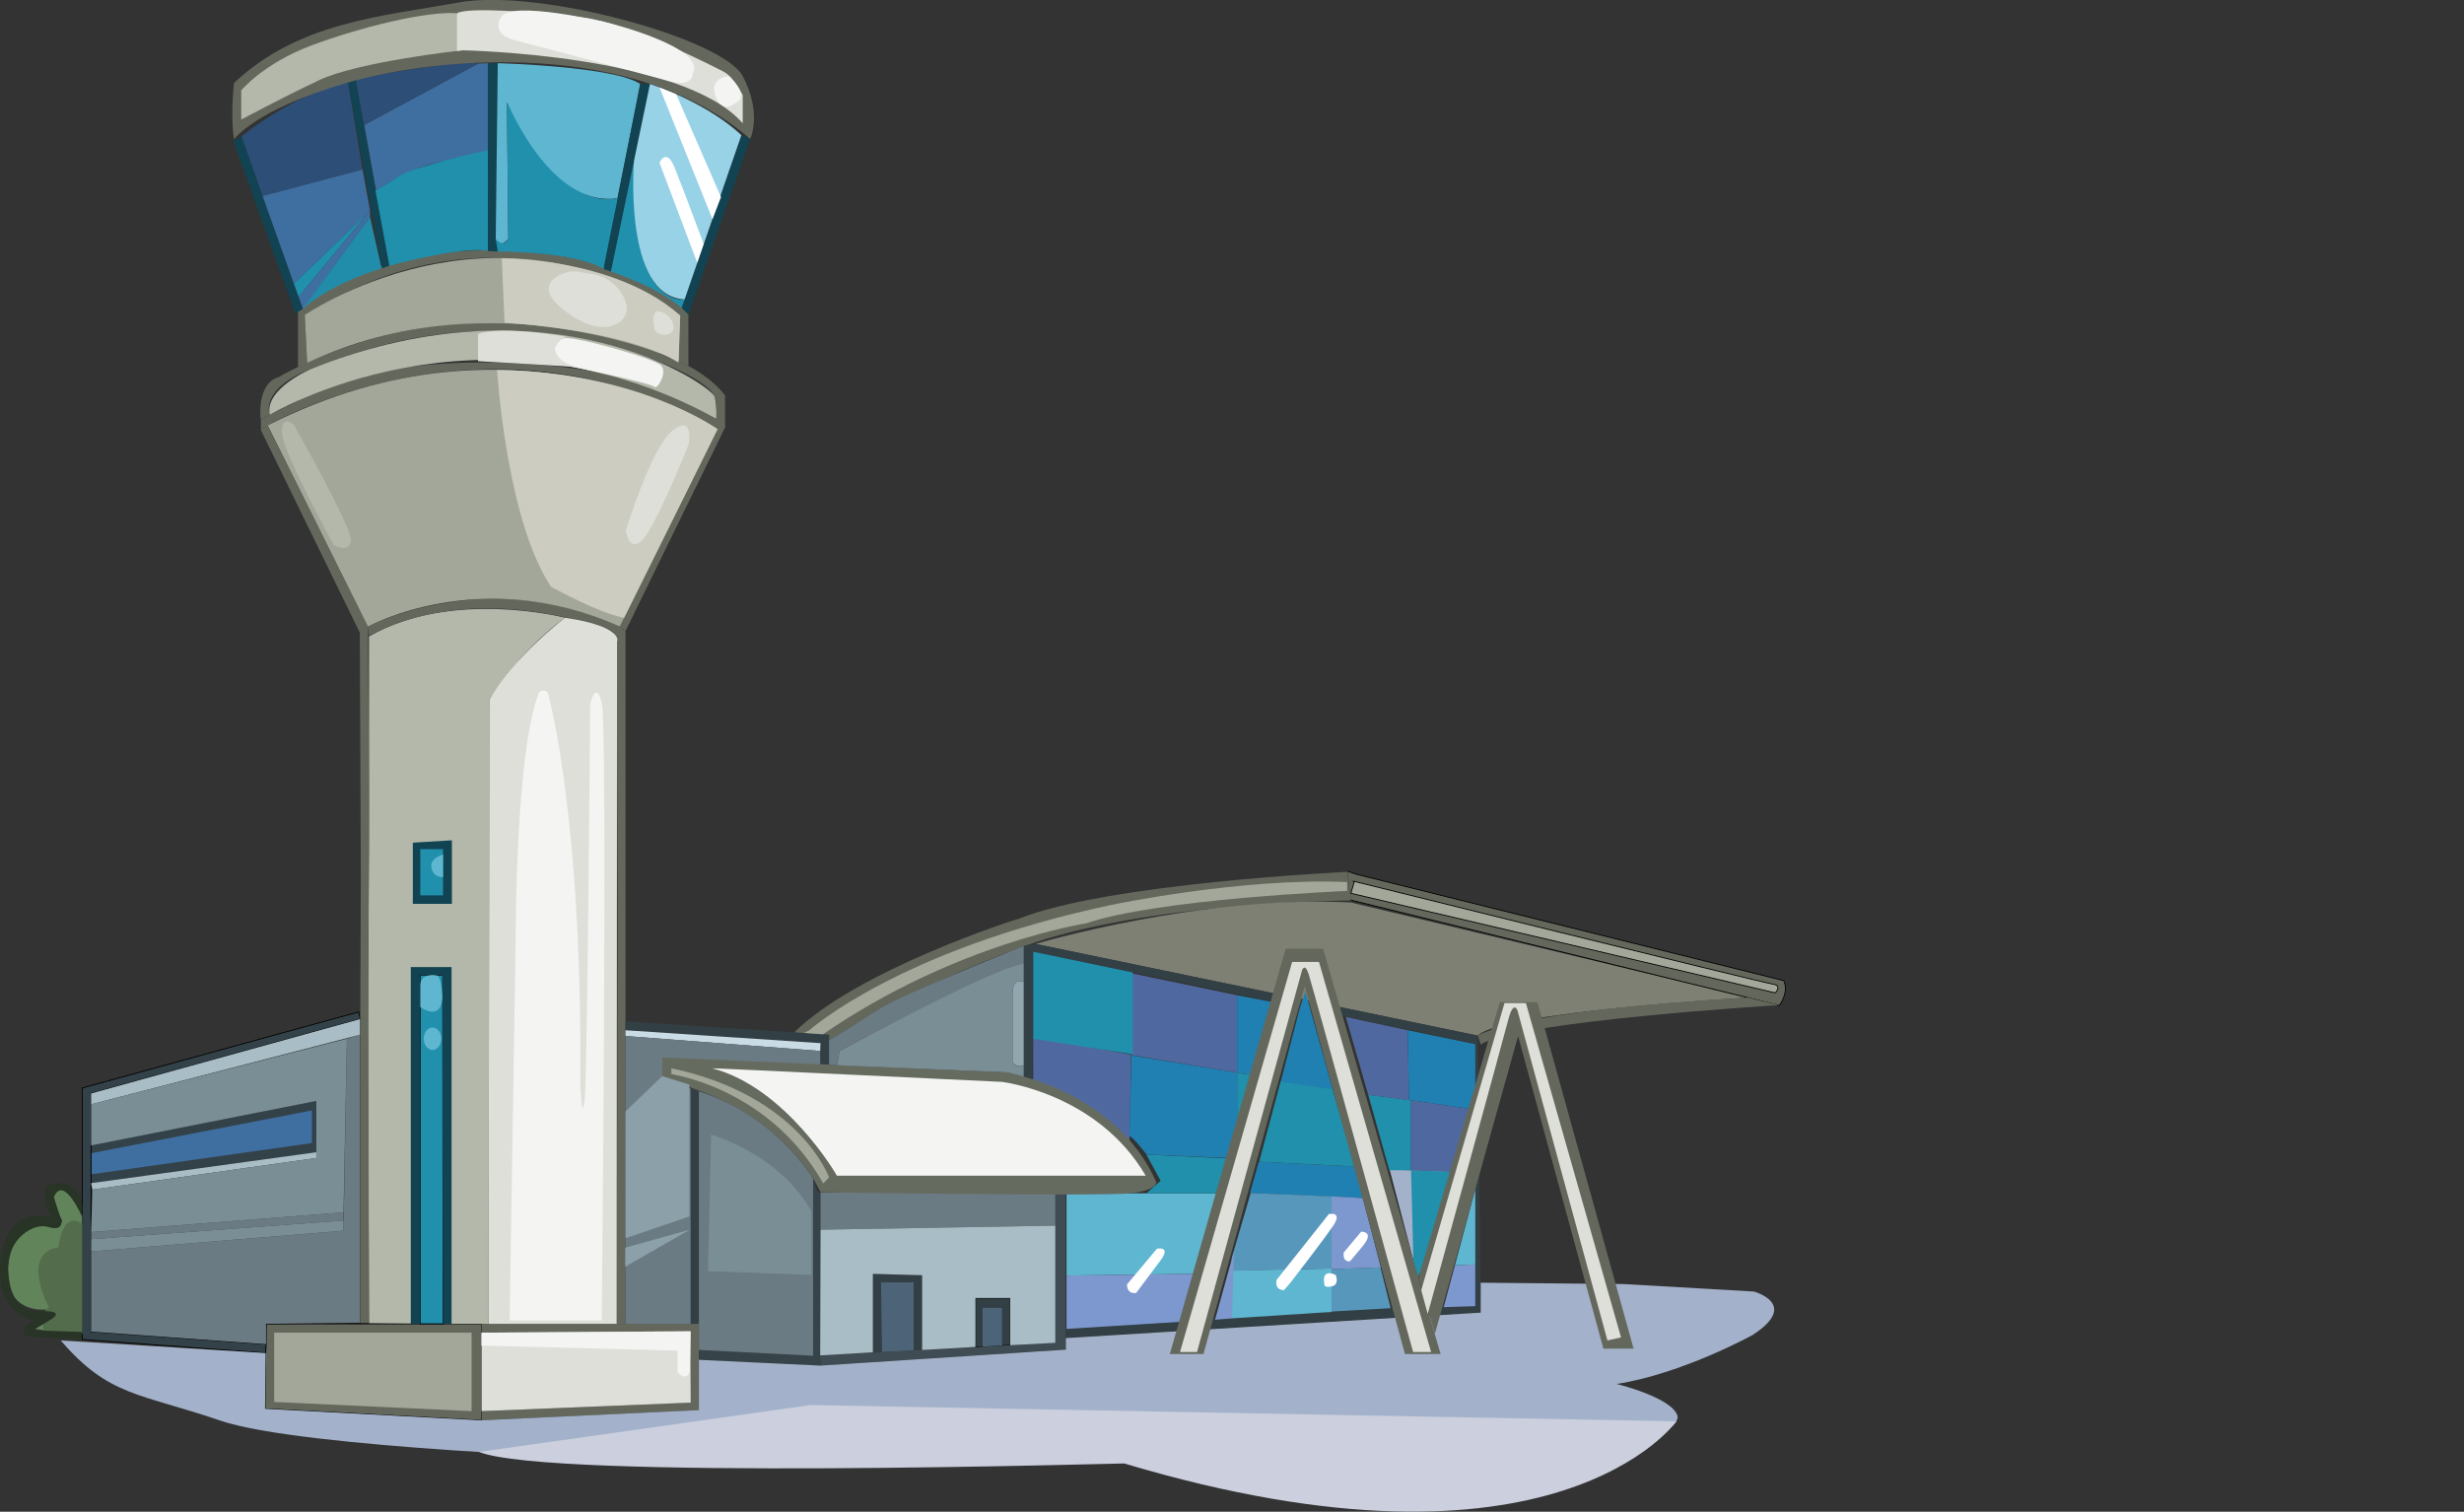 <?xml version="1.0" encoding="UTF-8"?>
<svg id="uuid-0726018f-b67f-4cb9-98a0-6303fa87c306" data-name="katman 1" xmlns="http://www.w3.org/2000/svg" width="725.2" height="444.9" viewBox="0 0 725.2 444.9">
  <rect x="0" y="0" width="725.2" height="444.9" fill="#333333" stroke="none"/>
  <defs>
    <style>
      .uuid-a1bdce97-864d-442f-a293-a3ff18d68fd2, .uuid-ee378387-7ad7-4a73-9ef5-46ff15e64363 {
        fill: none;
      }

      .uuid-b4b0b4f7-a5d0-47a6-80a5-6f2288cef266 {
        fill: #5eb6d0;
      }

      .uuid-e8a90b95-603c-49fa-a8e2-37d7cc88d004 {
        fill: #2090ac;
      }

      .uuid-6b3755f4-d21b-4eee-ad83-52a819208526 {
        fill: #2080b1;
      }

      .uuid-a16f16ee-e35b-423a-ae08-1c51f97ecffe {
        fill: #2190ac;
      }

      .uuid-a16f16ee-e35b-423a-ae08-1c51f97ecffe, .uuid-0971d113-46bb-4cdb-80db-cc495d704142, .uuid-b1bb02bf-918d-4879-b466-a358b261f802, .uuid-fcc7f83d-a042-48af-bc09-6cefe0a07de6, .uuid-ee378387-7ad7-4a73-9ef5-46ff15e64363, .uuid-f52a7283-3fe0-4f51-bb54-4d73cc456720 {
        stroke: #000;
        stroke-miterlimit: 10;
        stroke-width: .25px;
      }

      .uuid-e3dd2d54-43fe-4623-884a-44c43daa1c45 {
        fill: #666b60;
      }

      .uuid-3ae84627-f7dd-48f9-8950-4e7d042979a9, .uuid-f52a7283-3fe0-4f51-bb54-4d73cc456720 {
        fill: #64685c;
      }

      .uuid-4ddb53e4-458e-4da8-9409-2deb242eec29 {
        fill: #dedfd9;
      }

      .uuid-0971d113-46bb-4cdb-80db-cc495d704142, .uuid-c884be37-3f9c-4ff2-8e0f-3acf3c36cd73 {
        fill: #323f44;
      }

      .uuid-50d162b4-45ee-48c1-b252-8970b5a05b34 {
        fill: #3f6fa1;
      }

      .uuid-4ebc1c84-c4f1-427b-b223-7cc9ce1e33b7 {
        fill: #7c98ce;
      }

      .uuid-e83dd368-f3d0-49e9-93d3-a3e7e64707d5 {
        fill: #7a8e96;
      }

      .uuid-72d1dcc0-9f58-4e1e-8711-23b2c0e6d39d {
        fill: #a8bdc5;
      }

      .uuid-53463156-5ee3-4d4c-9a56-cfd03721bfed {
        fill: #364348;
      }

      .uuid-2a46c6a0-71a7-4853-8d3b-7be7981e0edd {
        fill: #114352;
      }

      .uuid-2d8b56a3-c692-48e2-bde6-3fa4e4c7df2a {
        fill: #8ba0a9;
      }

      .uuid-c0506377-0b15-4ba3-b4f9-fd1576282921, .uuid-b1bb02bf-918d-4879-b466-a358b261f802 {
        fill: #a3a799;
      }

      .uuid-dd2b51cb-49b6-4be7-b9f0-31f6524f39a6 {
        fill: #218dab;
      }

      .uuid-26e0360d-3d6a-4c4d-8e84-22a3422e8b1a {
        fill: #91a7af;
      }

      .uuid-b176ab1c-b52f-4f3d-9c60-3eb319fb8763 {
        fill: #fff;
      }

      .uuid-00c0e13e-8079-45d7-859c-1a2cf19ec119 {
        fill: #cbcfde;
      }

      .uuid-5bb56361-2f41-43c0-a8d3-7915f4b82740 {
        fill: #3f4c53;
      }

      .uuid-d16f49e5-05c8-487e-9ccb-ef9f27f97200 {
        fill: #283425;
      }

      .uuid-4d91e6ac-7907-4778-a8d9-699e9a5cc1ce {
        fill: #c9dbe5;
      }

      .uuid-6eb7fce3-d991-4366-9120-9a7723bedfaa {
        fill: #f4f5f3;
      }

      .uuid-22e7ed97-730a-4400-a6e9-f54543ef8ddd {
        fill: #98d2e7;
      }

      .uuid-fcc7f83d-a042-48af-bc09-6cefe0a07de6, .uuid-bd29de8b-e092-4b2a-9161-755b357563f9 {
        fill: #334249;
      }

      .uuid-5223f596-63af-43d9-be2d-8942272fd502 {
        fill: #4f69a0;
      }

      .uuid-87df2e25-3817-4872-9d02-06df46a67f8e {
        fill: #7e8074;
      }

      .uuid-72ba8f93-9a01-4ee0-9acd-b15b8b14996b {
        fill: #cccdc0;
      }

      .uuid-af72e337-1535-4219-b024-594fed5a84c4 {
        fill: #b4b8ab;
      }

      .uuid-a4878c69-2cc7-42fc-8e48-efc7f4192b42 {
        fill: #5797bc;
      }

      .uuid-6897e954-2ff9-4f44-aeeb-cc57de358a1a {
        fill: #a3b2ca;
      }

      .uuid-2e8aac8c-52fc-40ba-b868-fb9de0fd1925 {
        fill: #536c4c;
      }

      .uuid-3b055d86-d0d4-4249-877e-9d9c48c8477d {
        fill: #2d4e77;
      }

      .uuid-fc039f47-1fe6-45d0-895d-50b829b45da3 {
        fill: #4d6378;
      }

      .uuid-53bbd526-8270-4cad-aa61-6d39da63b5d5 {
        fill: #6b7b84;
      }

      .uuid-fb232997-3274-4f0a-aaaf-1426acc9ddd4 {
        fill: #62845a;
      }
    </style>
  </defs>
  <polygon class="uuid-6897e954-2ff9-4f44-aeeb-cc57de358a1a" points="409 344.2 427.1 344.8 416.8 374 409 344.2"/>
  <polygon class="uuid-b4b0b4f7-a5d0-47a6-80a5-6f2288cef266" points="313.9 375.4 313.9 351.2 358 351.2 351.4 374.9 313.9 375.4"/>
  <path class="uuid-5223f596-63af-43d9-be2d-8942272fd502" d="M304.1,305.1v13s25.1,13.6,28.3,20.7l.5-28.4-28.8-5.3Z"/>
  <polygon class="uuid-0971d113-46bb-4cdb-80db-cc495d704142" points="287.1 396.4 287.1 382 297.3 382 297.3 395.9 287.1 396.4"/>
  <polygon class="uuid-c884be37-3f9c-4ff2-8e0f-3acf3c36cd73" points="256.9 374.9 271.4 375.3 271.4 397.3 256.9 398 256.9 374.9"/>
  <path class="uuid-3ae84627-f7dd-48f9-8950-4e7d042979a9" d="M233.7,303.9l8.6.6,1.7.1v1.7s21.1-14.6,57.3-27.8c36.2-13.2,96.3-13.5,96.3-13.5l-1.1-8.4s-70.9,3.3-96.9,13.9c0-.2-47.4,15-65.9,33.4Z"/>
  <path class="uuid-87df2e25-3817-4872-9d02-06df46a67f8e" d="M304.8,277.8s48.6-14.5,92.8-12.2l116.9,28s-73.6,4.2-79.5,11.2l-130.2-27Z"/>
  <polygon class="uuid-bd29de8b-e092-4b2a-9161-755b357563f9" points="26.8 337.1 93.1 324 93.1 339.1 26.8 348.2 26.8 337.1"/>
  <polygon class="uuid-f52a7283-3fe0-4f51-bb54-4d73cc456720" points="78 414.6 78.3 389.6 141.7 389.6 141.7 418 78 414.6"/>
  <path class="uuid-af72e337-1535-4219-b024-594fed5a84c4" d="M133,389.6h10.8l.1-103.1.1-80.6s7.9-13.5,22.3-24.1c0,0-33.2-8.6-57.7,5.5v62.6l-.3,51.1.3,88.4,35.8.3"/>
  <polygon class="uuid-2a46c6a0-71a7-4853-8d3b-7be7981e0edd" points="121.5 248 133 247.3 133 266 121.5 266 121.5 248"/>
  <polygon class="uuid-ee378387-7ad7-4a73-9ef5-46ff15e64363" points="26.8 391.9 26.8 321.8 106 299.9 106 389.3 78.3 389.6 78.3 395.6 26.8 391.9"/>
  <polygon class="uuid-50d162b4-45ee-48c1-b252-8970b5a05b34" points="26.8 339.4 91.8 326.8 91.8 336.4 26.8 345.6 26.8 339.4"/>
  <polygon class="uuid-fcc7f83d-a042-48af-bc09-6cefe0a07de6" points="24.2 320.2 105.6 297.8 106 299.9 26.8 321.8 26.8 391.9 78.3 395.6 78.2 398.2 24.2 394.2 24.2 320.2"/>
  <polygon class="uuid-53bbd526-8270-4cad-aa61-6d39da63b5d5" points="26.8 362.6 101.1 356.8 101.1 359.2 26.8 364.7 26.8 362.6"/>
  <polygon class="uuid-53bbd526-8270-4cad-aa61-6d39da63b5d5" points="26.8 368.3 101.1 362.2 102.1 305.7 106 304.5 106 389.3 78.3 389.6 78.3 395.6 26.8 391.9 26.8 368.3"/>
  <polygon class="uuid-72d1dcc0-9f58-4e1e-8711-23b2c0e6d39d" points="27.2 350.1 93.1 340.8 93.1 339.1 26.8 348.2 27.2 350.1"/>
  <polygon class="uuid-72d1dcc0-9f58-4e1e-8711-23b2c0e6d39d" points="26.8 325 106 304.5 106 299.9 26.8 321.8 26.8 325"/>
  <polygon class="uuid-c0506377-0b15-4ba3-b4f9-fd1576282921" points="80.7 392.2 138.8 392.2 138.8 415.3 80.7 412.6 80.7 392.2"/>
  <polygon class="uuid-3ae84627-f7dd-48f9-8950-4e7d042979a9" points="141.7 389.6 205.7 389.6 205.7 415 141.7 418 141.7 415.3 203.3 412.8 203.2 391.8 141.7 392.2 141.7 389.6"/>
  <polygon class="uuid-4ddb53e4-458e-4da8-9409-2deb242eec29" points="141.7 415.3 203.3 412.8 203.2 391.8 141.7 392.2 141.7 415.3"/>
  <path class="uuid-6eb7fce3-d991-4366-9120-9a7723bedfaa" d="M141.7,396l57.7,1.5v6.3s2.3,2.9,3.6,0l.3-12-61.6.4v3.8h0Z"/>
  <polygon class="uuid-3ae84627-f7dd-48f9-8950-4e7d042979a9" points="106 389.3 108.6 389.3 108.4 297.2 108.6 232.8 108.3 184.4 78.7 125.2 76.7 126.4 105.9 186.2 106.2 258.4 106 309.2 106 358 106 389.3"/>
  <polygon class="uuid-a16f16ee-e35b-423a-ae08-1c51f97ecffe" points="123.7 389.6 130.4 389.6 130.3 287 123.7 287 123.7 389.6"/>
  <polygon class="uuid-2a46c6a0-71a7-4853-8d3b-7be7981e0edd" points="130.4 389.6 132.9 389.6 132.9 284.6 120.9 284.6 120.9 389.6 123.7 389.6 123.7 287 130.2 287 130.4 389.6"/>
  <rect class="uuid-e8a90b95-603c-49fa-a8e2-37d7cc88d004" x="123.7" y="249.9" width="6.7" height="13.6"/>
  <path class="uuid-b4b0b4f7-a5d0-47a6-80a5-6f2288cef266" d="M130.4,251.5s-4.1,1-3.4,4,3.4,2.6,3.4,2.6v-6.6Z"/>
  <ellipse class="uuid-b4b0b4f7-a5d0-47a6-80a5-6f2288cef266" cx="127.3" cy="305.7" rx="2.6" ry="3.3"/>
  <path class="uuid-b4b0b4f7-a5d0-47a6-80a5-6f2288cef266" d="M123.7,296.4s6,4.4,6.5-2.7c0,0-.1-6.2-1.6-6.6s-4.9-.2-4.9,2.8,0,6.5,0,6.5Z"/>
  <path class="uuid-3ae84627-f7dd-48f9-8950-4e7d042979a9" d="M108.3,184.4s34.9-18.3,74.1,0l1.7,1.3v203.9h-2.6l.3-119.5-.3-77.4.1-4c.1-1.1-.4-3.2-5.1-4.4-6.4-1.6-38.4-12.5-67.9,2.8l-.3-2.7Z"/>
  <path class="uuid-3ae84627-f7dd-48f9-8950-4e7d042979a9" d="M182.4,184.4l1.7,1.3,29.4-60.1s-12.5-15.1-55.5-18.3-63.2,7.1-63.2,7.1l-18,9v2.9l2-1.1s65.1-38,132.4,1.1l-20.6,41-8.2,17.1Z"/>
  <path class="uuid-3ae84627-f7dd-48f9-8950-4e7d042979a9" d="M210.7,123.2l2.7,2.5v-9.3s-4.9-7.2-17.4-11.6l-2-.9s-14.9-8-49.6-8.8-62.4,15.9-62.4,15.9c0,0-6.2,1-5.3,12.4l2.7-1.3s-3.3-7.7,12.5-13.7,35.4-12.6,63.1-10.6c27.7,2,46.3,11.9,46.3,11.9,0,0,7.8,3.8,9,7,1.1,3.2.4,6.5.4,6.5Z"/>
  <path class="uuid-3ae84627-f7dd-48f9-8950-4e7d042979a9" d="M87.7,108.1v-16.8s22.8-24,77.4-16c0,0,23.5,3.3,37.5,16.5v15.9l-2.8-1.4.4-13.5s-49.9-38.2-110.5,0l.7,14.1-2.7,1.2Z"/>
  <polygon class="uuid-c884be37-3f9c-4ff2-8e0f-3acf3c36cd73" points="184.1 300.6 244 304.5 244 313.4 241.4 313.4 241.5 307 184.1 303.2 184.1 300.6"/>
  <polygon class="uuid-4d91e6ac-7907-4778-a8d9-699e9a5cc1ce" points="184.1 303.2 184.1 304.9 241.4 309.3 241.5 307 184.1 303.2"/>
  <polyline class="uuid-53bbd526-8270-4cad-aa61-6d39da63b5d5" points="184.1 304.9 184.1 389.6 203.3 389.6 203.3 320.4 194.9 317.7 241.4 313.4 241.4 309.3"/>
  <polygon class="uuid-53463156-5ee3-4d4c-9a56-cfd03721bfed" points="205.7 397.3 239.3 399 239.3 347.3 240.7 350.8 241.5 351 241.5 401.9 205.7 400.2 205.7 397.3"/>
  <polygon class="uuid-5bb56361-2f41-43c0-a8d3-7915f4b82740" points="241.5 401.9 313.6 397.1 313.6 350.7 310.6 350.7 310.6 395.2 241.4 398.9 241.5 401.9"/>
  <polygon class="uuid-fc039f47-1fe6-45d0-895d-50b829b45da3" points="259.6 397.9 259.3 377.4 268.9 377.4 268.9 397.4 259.6 397.9"/>
  <polygon class="uuid-fc039f47-1fe6-45d0-895d-50b829b45da3" points="289.2 396.3 289.2 384.9 294.9 384.9 294.9 396 289.2 396.3"/>
  <polygon class="uuid-53bbd526-8270-4cad-aa61-6d39da63b5d5" points="241.5 351 310.6 350.7 310.6 360.7 241.5 361.9 241.5 351"/>
  <path class="uuid-e3dd2d54-43fe-4623-884a-44c43daa1c45" d="M194.9,317.7v-6.5l101.6,4.4s32.1,5.5,43.8,32.3c0,0,.5,2.4-7.8,3.3s-91-.3-91-.3c0,0-10.2-24.7-46.6-33.2Z"/>
  <path class="uuid-6eb7fce3-d991-4366-9120-9a7723bedfaa" d="M209.6,314.4c-.4-.1,85.3,4,85.3,4,0,0,28.1,3.3,42.3,27.6h-90.9c.1,0-15-26-36.7-31.6Z"/>
  <path class="uuid-c0506377-0b15-4ba3-b4f9-fd1576282921" d="M242.3,348.3l1.7-1.8s-8.6-24.1-46.4-32.1v1.7c0,.1,28.7,3.9,44.7,32.2Z"/>
  <polygon class="uuid-c884be37-3f9c-4ff2-8e0f-3acf3c36cd73" points="301.3 316.8 301.3 278.4 304.8 277.8 435 304.8 435.8 386.2 313.6 393.7 313.6 390.6 433.3 383.7 433.2 306.9 304.1 280.1 303.9 317.6 301.3 316.8"/>
  <path class="uuid-a1bdce97-864d-442f-a293-a3ff18d68fd2" d="M244,313.4l52.5,2.2,4.8,1.2v-38.4s-34.2,13.5-42,18.3c-7.8,4.9-15.3,9.5-15.3,9.5v7.2h0Z"/>
  <path class="uuid-53bbd526-8270-4cad-aa61-6d39da63b5d5" d="M246.4,313.5l.7-4.2s48.1-26,54.2-25.6v-5.3s-34.7,13.8-42,18.3c-7.3,4.5-15.3,9.5-15.3,9.5v7.1l2.4.2Z"/>
  <path class="uuid-26e0360d-3d6a-4c4d-8e84-22a3422e8b1a" d="M301.3,313.5v-24.5s-3.3-1.8-3.3,3.7v19.9s1.2,1.9,3.3.9Z"/>
  <path class="uuid-c0506377-0b15-4ba3-b4f9-fd1576282921" d="M238.2,303.2s26.4-23.7,89-36.9c0,0,38.5-8.1,69.3-6.7v2.6s-55.6,2.3-76.7,9.5c0,0-38.6,5.9-77.6,32.7l-5.6-.4,1.6-.8Z"/>
  <path class="uuid-f52a7283-3fe0-4f51-bb54-4d73cc456720" d="M397.6,264.9l126.1,31s2.9-3.7,1.3-7.3l-125.8-31.3-2.6-.9"/>
  <path class="uuid-b1bb02bf-918d-4879-b466-a358b261f802" d="M398.6,259.4l-1,3.5,124.9,29.3s2.2-2.2-.8-2.6c-3.1-.4-123.1-30.2-123.1-30.2Z"/>
  <path class="uuid-6897e954-2ff9-4f44-aeeb-cc57de358a1a" d="M17.9,394.5l60.3,3.7-.2,16.4,63.7,3.4,64-3v-14.8l35.8,1.7,72.2-4.7v-3.4l122.1-7.5v-8.8l42,.4,38.4,2.2s13.7,3.7-.4,12.8c0,0-20.6,11.4-40,14.4,0,0,16.4,4,17.9,9.4,1.5,5.5-28.3,15.7-40.5,17.5-12.1,1.8-41.9,5.1-57.2,4.5-15.2-.7-55.7-1.5-66-13.2l-56.5,2.7-49.5,1.4-41.2-.2s-94.2-3.2-117.9-11.3-32.9-7.1-47-23.6Z"/>
  <path class="uuid-3ae84627-f7dd-48f9-8950-4e7d042979a9" d="M514.5,293.6l9.1,2.2s-77.3,4.7-87.8,11.6l-.8-2.6s9.5-7.3,79.5-11.2Z"/>
  <polygon class="uuid-72d1dcc0-9f58-4e1e-8711-23b2c0e6d39d" points="241.4 398.9 256.9 398 256.9 374.9 271.4 375.3 271.4 397.3 287.1 396.4 287.1 382 297.3 382 297.3 395.9 310.6 395.2 310.6 360.7 241.5 361.9 241.4 398.9"/>
  <path class="uuid-53bbd526-8270-4cad-aa61-6d39da63b5d5" d="M239.3,399v-52.1s-11-19.3-36-26.5v69.2h2.4v7.7l33.6,1.7Z"/>
  <path class="uuid-e83dd368-f3d0-49e9-93d3-a3e7e64707d5" d="M208.4,374.1l.9-40.2s20.3,5.8,29.5,22.6v18.7l-30.4-1.1Z"/>
  <polygon class="uuid-2d8b56a3-c692-48e2-bde6-3fa4e4c7df2a" points="184.1 364.4 202.9 358 202.9 319.2 194.9 316.7 184.1 327.1 184.1 364.4"/>
  <polygon class="uuid-c884be37-3f9c-4ff2-8e0f-3acf3c36cd73" points="203.3 389.6 203.3 320.4 205.7 321.1 205.7 389.6 203.3 389.6"/>
  <polygon class="uuid-2d8b56a3-c692-48e2-bde6-3fa4e4c7df2a" points="184 372.8 184 367.2 203 361.9 184 372.8"/>
  <polygon class="uuid-e83dd368-f3d0-49e9-93d3-a3e7e64707d5" points="26.8 325 26.8 337.1 93.1 324 93.1 340.8 27.2 350.1 26.8 362.6 101.1 356.8 102.1 305.7 26.8 325"/>
  <polygon class="uuid-e83dd368-f3d0-49e9-93d3-a3e7e64707d5" points="26.8 364.7 26.8 368.3 101.1 362.2 101.1 359.2 26.8 364.7"/>
  <path class="uuid-e83dd368-f3d0-49e9-93d3-a3e7e64707d5" d="M246.4,313.5l50.1,2.1,4.8,1.2v-3.3s-1.9,1.2-3.3-.9v-19.9s-.2-5.2,3.3-3.7v-5.3s-2.4-2.3-54.2,25.6l-.7,4.2Z"/>
  <path class="uuid-4ddb53e4-458e-4da8-9409-2deb242eec29" d="M143.8,389.6h37.7l.1-200.8s2.3-4.3-15.3-7c0,0-15,11.3-22.3,24.1l-.2,183.7Z"/>
  <path class="uuid-6eb7fce3-d991-4366-9120-9a7723bedfaa" d="M150,388.5l1.8-114.1s0-52.9,6.7-70.2c.5-1.4,2.6-1.3,2.9.2,2.8,11.1,10,47.8,9.4,115.3,0,0,.5,11.3,1.3,3.7s1.6-116.1,1.6-116.1c0,0,1.6-7.4,3.4-.5s0,181.8,0,181.8h-27.1v-.1Z"/>
  <path class="uuid-c0506377-0b15-4ba3-b4f9-fd1576282921" d="M108.3,184.4s33.2-18.4,74.1,0l28.8-58.1s-58.6-38.6-132.4-1.1l29.5,59.2Z"/>
  <path class="uuid-72ba8f93-9a01-4ee0-9acd-b15b8b14996b" d="M146.3,108.9s2.7,44.1,15.9,63.8c0,0,14.3,7.9,21.5,9.1l27.5-55.5s-23.8-17.1-64.9-17.4Z"/>
  <path class="uuid-af72e337-1535-4219-b024-594fed5a84c4" d="M79.4,122.1s61.5-37.2,131.4,1.1c0,0,.3-3.4-.5-6.5s-48.1-36.2-118.3-8.3c-.1,0-14.3,5.9-12.6,13.7Z"/>
  <path class="uuid-c0506377-0b15-4ba3-b4f9-fd1576282921" d="M90.4,106.8l-.7-14.1s54.7-37.8,110.5,0l-.4,13.5c-.1,0-54.7-25.3-109.4.6Z"/>
  <path class="uuid-72ba8f93-9a01-4ee0-9acd-b15b8b14996b" d="M147.7,76l.8,19s35.2,1.8,51.2,11.7l.5-13.7s-14.5-15.8-52.5-17Z"/>
  <polygon class="uuid-2a46c6a0-71a7-4853-8d3b-7be7981e0edd" points="86.9 92.2 89.2 90.9 71.1 40.1 68.7 41.6 86.9 92.2"/>
  <path class="uuid-3b055d86-d0d4-4249-877e-9d9c48c8477d" d="M77.3,57.7l29.4-7.8-4.3-25.9s-15,3.2-31.3,16.1l6.2,17.6Z"/>
  <polygon class="uuid-50d162b4-45ee-48c1-b252-8970b5a05b34" points="77.3 57.7 106.7 49.9 108.9 61.9 86.5 83.5 77.3 57.7"/>
  <polygon class="uuid-e8a90b95-603c-49fa-a8e2-37d7cc88d004" points="86.5 83.5 87.9 87.4 108.9 61.9 86.5 83.5"/>
  <polygon class="uuid-50d162b4-45ee-48c1-b252-8970b5a05b34" points="89.2 90.9 108.9 63.8 108.9 61.9 87.9 87.4 89.2 90.9"/>
  <path class="uuid-dd2b51cb-49b6-4be7-b9f0-31f6524f39a6" d="M108.9,63.8l3.4,15.2s-14.4,4.1-23.2,11.9l19.8-27.1Z"/>
  <polygon class="uuid-2a46c6a0-71a7-4853-8d3b-7be7981e0edd" points="102.4 24 104.7 23.2 114.6 78.2 112.4 79 102.4 24"/>
  <path class="uuid-3b055d86-d0d4-4249-877e-9d9c48c8477d" d="M104.7,23.2s28.5-5.5,36-4.5l-33.6,18.1-2.4-13.6Z"/>
  <path class="uuid-50d162b4-45ee-48c1-b252-8970b5a05b34" d="M107.2,36.8l3.5,19.3s9.7-6.7,18.1-8.3,14.9-3.6,14.9-3.6v-25.6l-2.9.1-33.6,18.1Z"/>
  <path class="uuid-e8a90b95-603c-49fa-a8e2-37d7cc88d004" d="M114.6,78.2s20.4-5.7,29-4.4v-29.6s-23.6,5-26.9,8.2l-6.2,3.7,4.1,22.1Z"/>
  <polygon class="uuid-2a46c6a0-71a7-4853-8d3b-7be7981e0edd" points="143.6 18.6 146.5 18.6 146.5 74 143.6 73.9 143.6 18.6"/>
  <path class="uuid-b4b0b4f7-a5d0-47a6-80a5-6f2288cef266" d="M146.5,18.6s34.2.9,41.9,6.1l-6.6,33.6s-19.3,4.7-32.6-28.2l.4,40.2s-2.8,3.3-3.7,0l.6-51.7Z"/>
  <polygon class="uuid-2a46c6a0-71a7-4853-8d3b-7be7981e0edd" points="188.5 24.7 177.7 78.2 177.7 79.2 179.8 79.9 191.3 24.7 188.5 24.7"/>
  <path class="uuid-e8a90b95-603c-49fa-a8e2-37d7cc88d004" d="M146.5,74s22.6,0,31.1,5.1l4.2-20.8s-17,5.5-32.6-28.2l.4,40.2s-1.3,2.8-3.7,0l.6,3.7Z"/>
  <polygon class="uuid-2a46c6a0-71a7-4853-8d3b-7be7981e0edd" points="218.2 39.8 220.8 40.9 202.6 92.6 200.6 90.6 218.2 39.8"/>
  <path class="uuid-e8a90b95-603c-49fa-a8e2-37d7cc88d004" d="M179.8,79.9s13.8,4.5,20.8,10.7l.9-2.5s-16.5,3.3-14.9-40.8l-6.8,32.6Z"/>
  <path class="uuid-22e7ed97-730a-4400-a6e9-f54543ef8ddd" d="M191.3,24.7l-4.7,22.6s-3.3,40,14.9,40.8l16.7-48.3s-8.5-8.8-26.9-15.1Z"/>
  <polygon class="uuid-b176ab1c-b52f-4f3d-9c60-3eb319fb8763" points="194.1 25.7 199 27.7 212.2 58 209.7 64.5 194.1 25.7"/>
  <path class="uuid-b176ab1c-b52f-4f3d-9c60-3eb319fb8763" d="M194.1,47.9s2-4.6,4.4,1.3,8.6,22.6,8.6,22.6l-1.9,5.5-11.1-29.4Z"/>
  <g>
    <path class="uuid-3ae84627-f7dd-48f9-8950-4e7d042979a9" d="M68.9,41s6-8.7,33.1-16.6c27.1-7.9,85-12.9,118.8,16.5,0,0,3.6-7.5-2.2-18.5S158.8-3.5,135.2.7c-23.6,4.2-47.3,5.9-66.3,23.7,0,0-1.2,9.6,0,16.6Z"/>
    <path class="uuid-af72e337-1535-4219-b024-594fed5a84c4" d="M71,35.2v-8.6s6.5-7.9,20.6-13.2S125.5,3.2,134.5,3.9l1.6,10.9s-30.6,3.3-42.2,8.8-22.9,11.6-22.9,11.6Z"/>
    <path class="uuid-4ddb53e4-458e-4da8-9409-2deb242eec29" d="M136.1,14.8s64.9,1.2,82.5,21.5v-8.3s-2.8-5.5-5.6-6.9-27.8-14.4-41.7-16-33.5-3.1-36.8-1.2v11.1l1.6-.2Z"/>
    <path class="uuid-6eb7fce3-d991-4366-9120-9a7723bedfaa" d="M151.4,11.8s-6.9-1.4-4-6.7c2.8-5.3,31.5,1.6,31.5,1.6,0,0,29.2,7.2,25,14.9,0,0,.3,4.3-7.2,2.2s-45.3-12-45.3-12Z"/>
    <path class="uuid-6eb7fce3-d991-4366-9120-9a7723bedfaa" d="M214.6,22.4s-6.1.3-4,5.9c2.1,5.6,6,1.9,6,1.9,0,0,4.5-1.4-2-7.8Z"/>
  </g>
  <path class="uuid-af72e337-1535-4219-b024-594fed5a84c4" d="M98.3,160.5s4.5,2.4,5-1.3-16.9-34.3-16.9-34.3c0,0-3.7-3.2-3.4,2.6s15.3,33,15.3,33Z"/>
  <path class="uuid-4ddb53e4-458e-4da8-9409-2deb242eec29" d="M184.2,156.2s1.3,8.2,6.1,1.1c4.7-7.1,12.4-26.6,12.4-26.6,0,0,1.6-9-4.7-4-6.4,4.9-13.8,29.5-13.8,29.5Z"/>
  <path class="uuid-6eb7fce3-d991-4366-9120-9a7723bedfaa" d="M166.8,107.6s24.8,5.1,25.7,6.2,4-4.1,2.1-6.2c-1.8-2.1-26.8-9.1-28.8-8-1.9,1-7.7,3.5,1,8Z"/>
  <path class="uuid-4ddb53e4-458e-4da8-9409-2deb242eec29" d="M169.5,79.9c-.7-.1-1.5-.1-2.2.1-3.2.9-11,4.1-.6,11.8,7.5,5.6,12.4,4.9,15.2,3.3,2-1.1,3-3.5,2.4-5.7-.8-2.8-2.9-6.6-8.4-8.4-.2-.1-.5-.1-.7-.2l-5.7-.9Z"/>
  <path class="uuid-4ddb53e4-458e-4da8-9409-2deb242eec29" d="M192.7,97s-1.6-6.1,1.6-5.3c4,1.1,5.4,6.2,2.1,6.7-3.3.4-3.7-1.4-3.7-1.4Z"/>
  <path class="uuid-4ddb53e4-458e-4da8-9409-2deb242eec29" d="M140.7,98.3v8s31,1.7,32.2,2c1.1.2-9,.1-9.6-5.8,0,0,1.4-3.3,3.7-3.3,0-.1-19.7-3.5-26.3-.9Z"/>
  <path class="uuid-00c0e13e-8079-45d7-859c-1a2cf19ec119" d="M141,427.3l97.6-13.8,254.8,4.8s-35.4,50.4-162.5,12.4c0-.1-169.3,5-189.9-3.4Z"/>
  <polygon class="uuid-4ebc1c84-c4f1-427b-b223-7cc9ce1e33b7" points="313.9 391.1 347.5 389 351.4 374.9 313.9 375.4 313.9 391.1"/>
  <path class="uuid-a1bdce97-864d-442f-a293-a3ff18d68fd2" d="M332.6,378.1l8.7-10.4s4.4-.4.5,4.7-6.7,8.6-6.7,8.6c0,0-3.6,1-2.5-2.9Z"/>
  <polygon class="uuid-e8a90b95-603c-49fa-a8e2-37d7cc88d004" points="337.4 339.8 341.6 347.5 337.4 351.2 357.9 351.2 361.1 340.9 337.4 339.8"/>
  <polygon class="uuid-6b3755f4-d21b-4eee-ad83-52a819208526" points="370.5 341.9 367.9 351.1 401.1 352.6 398.8 343.3 370.5 341.9"/>
  <polyline class="uuid-a1bdce97-864d-442f-a293-a3ff18d68fd2" points="391.9 343 399.5 343.3 401.8 352.6 391.9 352.1 369.1 351.2 364.3 368.8 364.1 374 391.9 373.5 391.9 386.9 364.1 388.8 364.1 374"/>
  <polygon class="uuid-a4878c69-2cc7-42fc-8e48-efc7f4192b42" points="391.9 373.5 406.3 373 409.3 385 391.9 386 391.9 373.5"/>
  <polygon class="uuid-4ebc1c84-c4f1-427b-b223-7cc9ce1e33b7" points="424.9 384.7 434.2 384.4 434.2 372.1 428.2 372.4 424.9 384.7"/>
  <polygon class="uuid-b4b0b4f7-a5d0-47a6-80a5-6f2288cef266" points="428.2 372.4 434.2 350 434.2 372.1 428.2 372.4"/>
  <polygon class="uuid-a1bdce97-864d-442f-a293-a3ff18d68fd2" points="419.1 372.4 417.2 372.4 418.2 375.6 419.1 372.4"/>
  <polyline class="uuid-e8a90b95-603c-49fa-a8e2-37d7cc88d004" points="419.1 372.4 427.1 344.8 415.3 344.4 415.9 367.4 416.2 377.8"/>
  <polyline class="uuid-a1bdce97-864d-442f-a293-a3ff18d68fd2" points="415.9 367.6 408.9 344.4 415.3 344.4 415.3 345"/>
  <polygon class="uuid-4ebc1c84-c4f1-427b-b223-7cc9ce1e33b7" points="391.9 352.1 391.9 373.5 406.4 373 401.1 352.6 391.9 352.1"/>
  <polygon class="uuid-e8a90b95-603c-49fa-a8e2-37d7cc88d004" points="415.3 344.4 415.3 323.8 402.7 322.2 408.9 344.4 415.3 344.4"/>
  <polygon class="uuid-5223f596-63af-43d9-be2d-8942272fd502" points="415.3 344.4 415.3 323.8 432.3 326.3 427.1 344.8 415.3 344.4"/>
  <polygon class="uuid-5223f596-63af-43d9-be2d-8942272fd502" points="396.1 299.3 402.7 322.2 414.7 323.8 414.3 303.2 396.1 299.3"/>
  <polygon class="uuid-6b3755f4-d21b-4eee-ad83-52a819208526" points="414.3 303.2 434.2 307.3 434.2 320.2 432.3 326.3 415.3 323.8 414.7 323.8 414.3 303.2"/>
  <polygon class="uuid-6b3755f4-d21b-4eee-ad83-52a819208526" points="382.5 296.9 384.2 291.9 392.3 320.8 376.9 318.5 382.5 296.9"/>
  <polygon class="uuid-6b3755f4-d21b-4eee-ad83-52a819208526" points="364.1 315.7 369.1 316.5 375.5 295.1 364.1 292.9 364.1 315.7"/>
  <polygon class="uuid-e8a90b95-603c-49fa-a8e2-37d7cc88d004" points="364.1 334.3 369.1 316.5 364.1 315.7 364.1 334.3"/>
  <polygon class="uuid-e8a90b95-603c-49fa-a8e2-37d7cc88d004" points="376.9 318.3 392.2 320.6 398.8 343.3 370.6 341.9 376.9 318.3"/>
  <path class="uuid-6b3755f4-d21b-4eee-ad83-52a819208526" d="M332.4,334.3l.6-23.7,31.1,5.1v18.6l-2.6,6.5-24-1c-.1,0-3.7-4.9-5.1-5.5Z"/>
  <polygon class="uuid-5223f596-63af-43d9-be2d-8942272fd502" points="333.3 286.5 364.1 292.9 364.1 315.7 333 310.5 333.3 286.5"/>
  <polygon class="uuid-e8a90b95-603c-49fa-a8e2-37d7cc88d004" points="304.1 280.1 333.4 286.2 333.4 310.3 304.1 305.7 304.1 280.1"/>
  <polygon class="uuid-b4b0b4f7-a5d0-47a6-80a5-6f2288cef266" points="362.5 388 362.7 373.9 391.9 373.3 391.9 386.1 362.5 388"/>
  <polygon class="uuid-a4878c69-2cc7-42fc-8e48-efc7f4192b42" points="362.5 374 391.9 373.3 391.9 352.1 368.1 351.1 362.5 370.3 362.5 374"/>
  <polygon class="uuid-4ebc1c84-c4f1-427b-b223-7cc9ce1e33b7" points="362.6 388 357.6 388.4 363.2 368.2 362.6 388"/>
  <polygon class="uuid-3ae84627-f7dd-48f9-8950-4e7d042979a9" points="344.3 398.5 354.2 398.5 384 290.2 413.5 398.5 424 398.5 389.4 279.2 378.4 279.2 344.3 398.5"/>
  <path class="uuid-4ddb53e4-458e-4da8-9409-2deb242eec29" d="M347.3,397.9h5l30.9-112.3s.8-2.5,2,1.2,30.7,111.1,30.7,111.1h5.3l-33-114.8h-7.9l-33,114.8Z"/>
  <polygon class="uuid-3ae84627-f7dd-48f9-8950-4e7d042979a9" points="417.5 375.9 441.4 294.9 452.5 294.9 480.8 396.9 471.9 396.9 446.8 304.9 422.3 392.6 417.5 375.9"/>
  <path class="uuid-4ddb53e4-458e-4da8-9409-2deb242eec29" d="M418.3,379.7l24.5-84.5h6.3l28,98.4-4,.9-26.5-97.2s-1.2-3.2-2.8,3.2c-1.6,6.3-23.6,86.2-23.6,86.2l-1.9-7Z"/>
  <path class="uuid-b176ab1c-b52f-4f3d-9c60-3eb319fb8763" d="M331.7,378l8.8-10.5s4.3-.9,1.1,3.4c-3.2,4.3-7.2,9.6-7.2,9.6,0,0-2.7.6-2.7-2.5Z"/>
  <path class="uuid-b176ab1c-b52f-4f3d-9c60-3eb319fb8763" d="M375.7,376.7l15.4-19.4s4.2-.9,1.3,3.4c-2.9,4.3-12.6,16.8-12.6,16.8l-1.9,2.2c0-.1-2.7.3-2.2-3Z"/>
  <path class="uuid-b176ab1c-b52f-4f3d-9c60-3eb319fb8763" d="M395.5,368.6l5.1-6.1s4.1-.2.5,4.2c-3.6,4.4-3.8,4.5-3.8,4.5,0,0-2.2.4-1.8-2.6Z"/>
  <path class="uuid-b176ab1c-b52f-4f3d-9c60-3eb319fb8763" d="M389.8,377.9s-1.2-4.7,3.3-2.7c0,0,1.3,2.9-1.2,3.4-2.5.5-2.1-.7-2.1-.7Z"/>
  <g>
    <path class="uuid-fb232997-3274-4f0a-aaaf-1426acc9ddd4" d="M24.2,392.3v-34.6s-4.6-12.1-8.4-5.8c0,0,1.1,4.9,2.3,6.9,1.2,1.9-3.9,1.8-3.9,1.8,0,0-10.4-1.6-11.8,12-1.4,13.5,10,12.8,10,12.8,0,0,7.2,0,2.8,2.3s-5.5,3.3-5.5,3.3c0,0,13.3,2.3,14.5,1.3Z"/>
    <path class="uuid-2e8aac8c-52fc-40ba-b868-fb9de0fd1925" d="M24.2,360.2v32.4h-11s-2.1-5.6,1.2-7.9c0,0-8.6-15.8,2.8-17.6,0,0,1.1-11.1,7-6.9Z"/>
    <path class="uuid-d16f49e5-05c8-487e-9ccb-ef9f27f97200" d="M24.2,394.3l-16.7-1.1s-1.9-2.1,2.5-4.7c0,0-12.1-1.8-9.7-18.3s14.9-11.8,14.9-11.8c0,0-5.5-10.4,1.6-10.2,7.1.2,7.4,6.5,7.4,6.5v3.5s-5.5-12.8-8.4-5.8l2.3,6.9s.5,3.2-3.9,1.8-12,3.7-11.8,12c.2,8.3,3,13,10,12.8,7-.2,2.8,2.3,2.8,2.3l-5.5,3.3,14.4.5v2.3h.1Z"/>
  </g>
</svg>